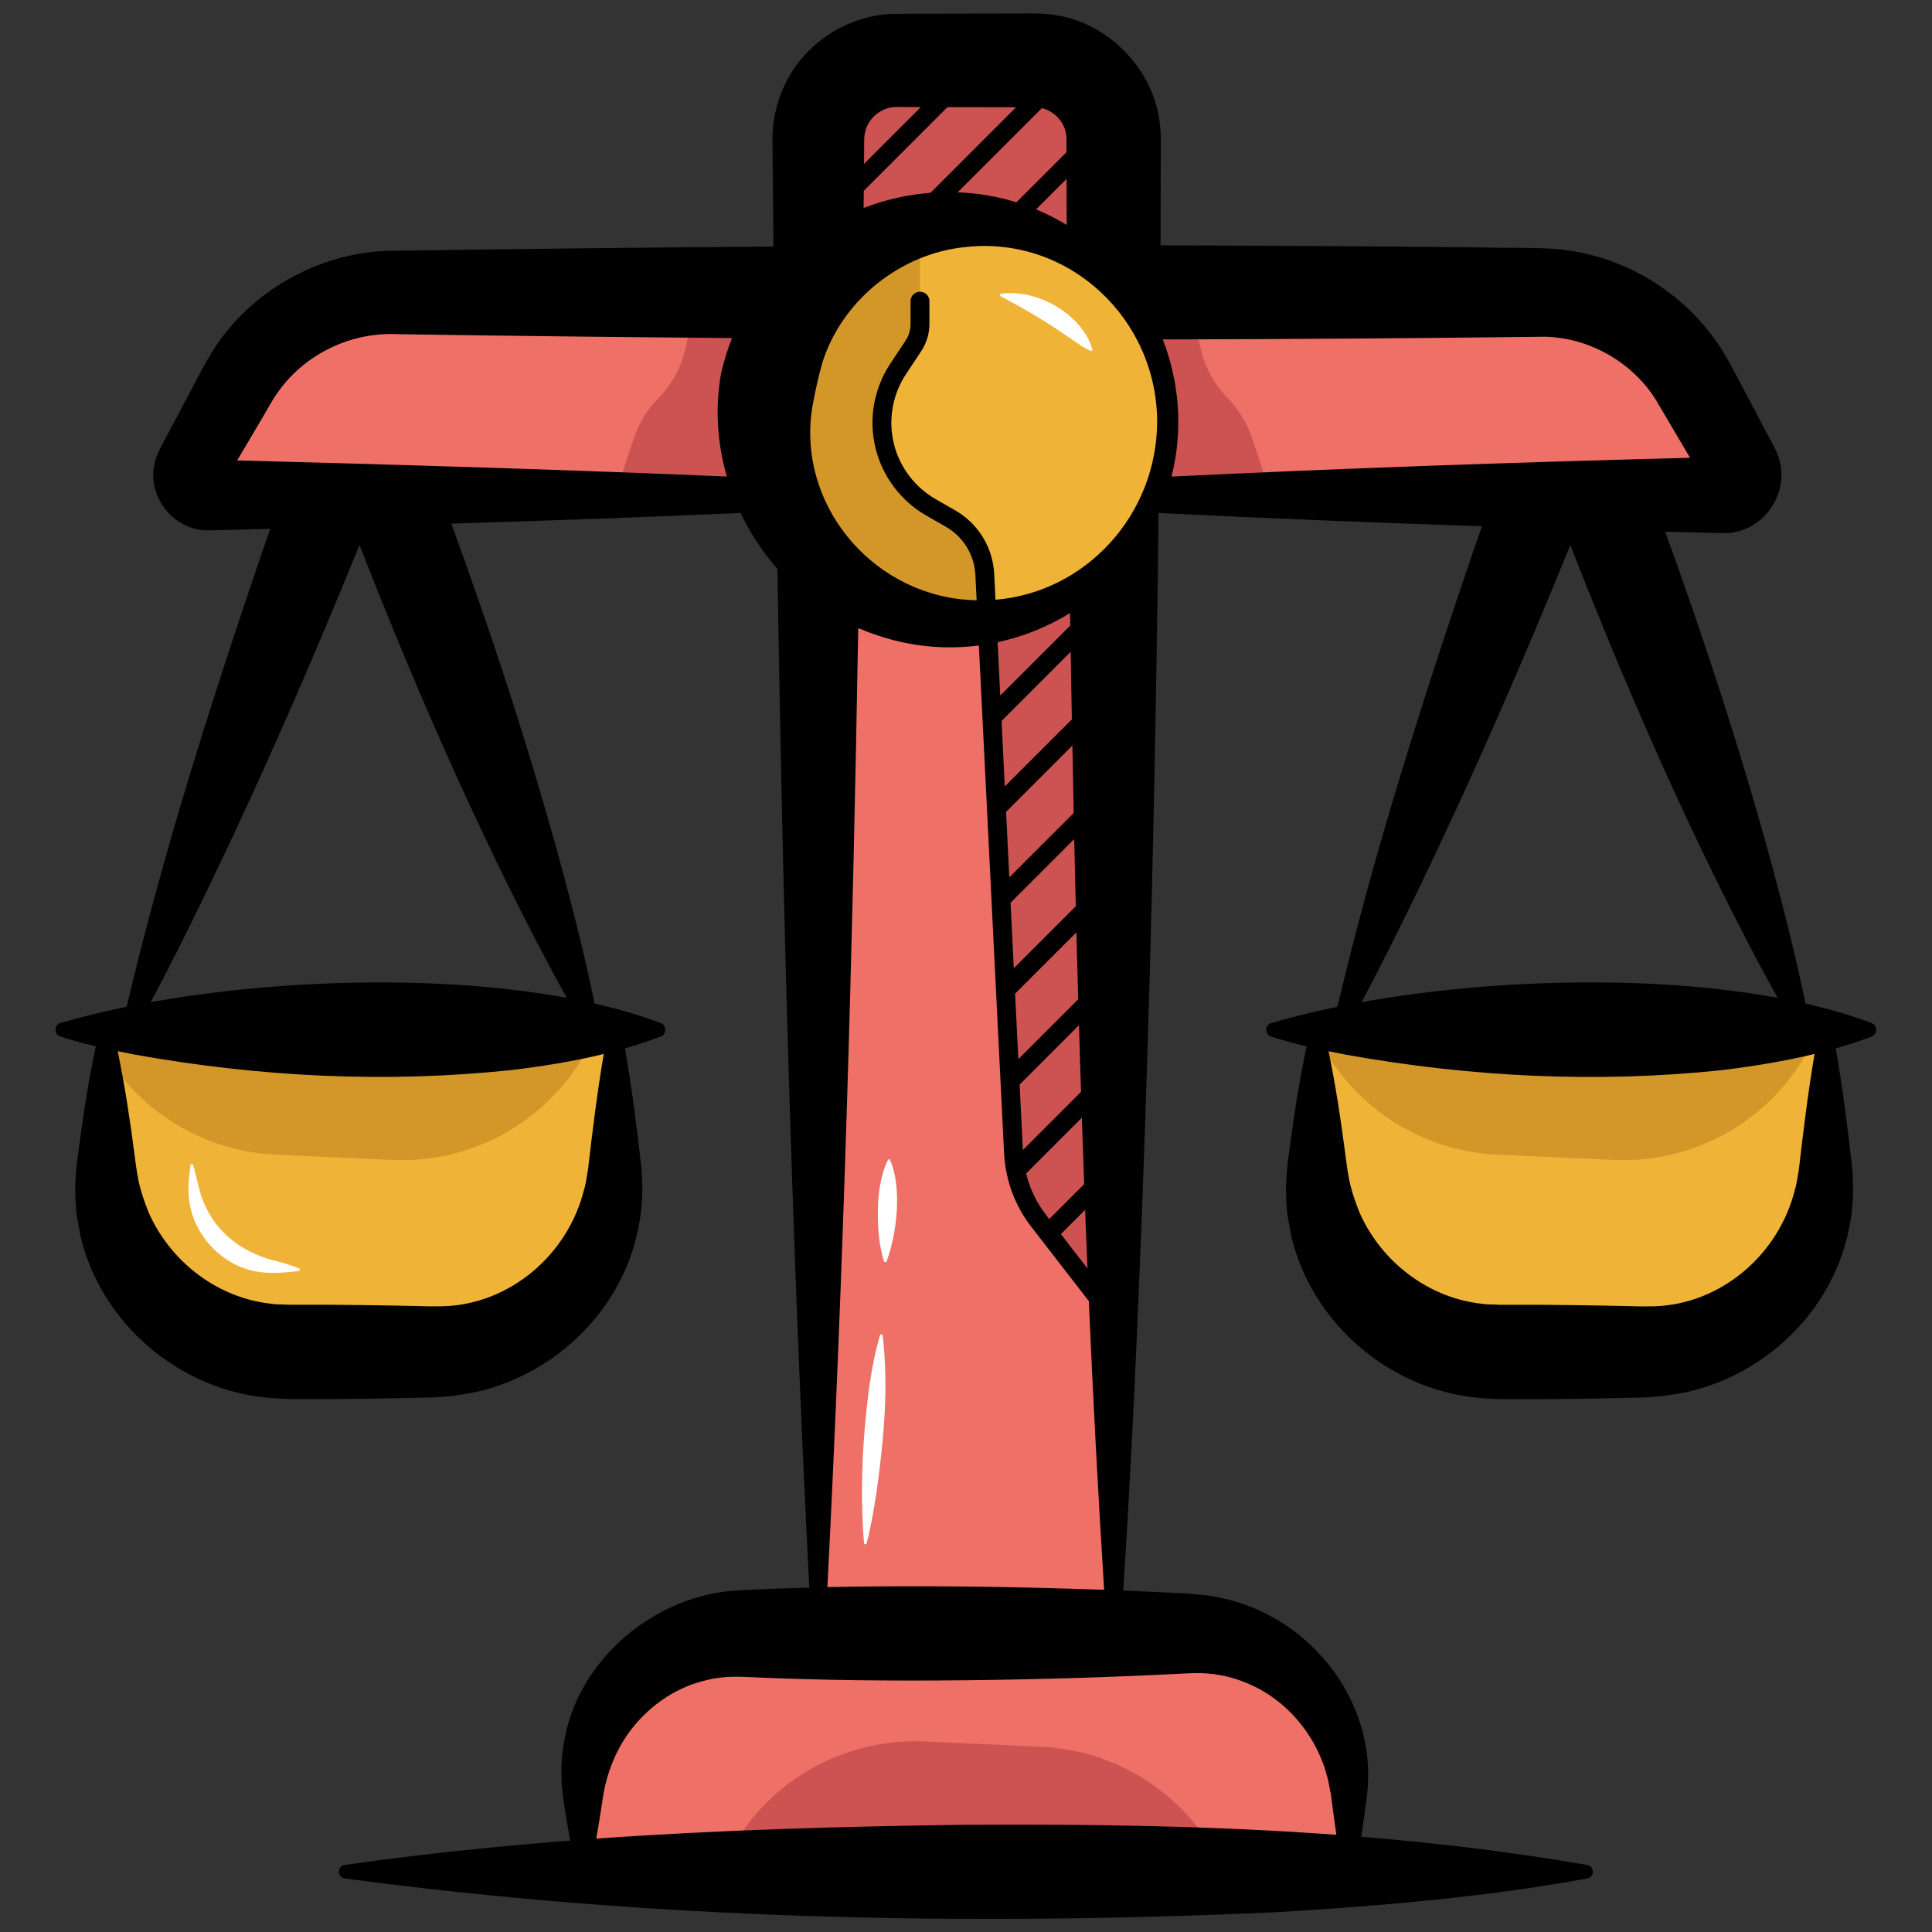 <svg xmlns="http://www.w3.org/2000/svg" id="Master_Line" viewBox="0 0 512 512"><rect x="0" y="0" width="512" height="512" fill="#333333" stroke="none"/><path d="m256 131.19h-200.65c-3.94 0-6.43-4.24-4.51-7.69l12.23-21.89c8.32-14.9 24.06-24.13 41.13-24.13h303.61c17.07 0 32.8 9.23 41.13 24.13l12.23 21.89c1.92 3.44-.57 7.69-4.51 7.69z" fill="#ee7067"></path><path d="m184.46 79.81-2.77 12.42c-1.12 5.03-3.63 9.65-7.24 13.34-2.93 2.99-5.14 6.62-6.47 10.59l-5.03 15.04 48.11 1.12-3.66-54.83z" fill="#cd5252"></path><path d="m315.38 79.81 2.77 12.42c1.12 5.03 3.63 9.65 7.24 13.34 2.93 2.99 5.14 6.62 6.47 10.59l5.03 15.04-48.11 1.12 3.66-54.83z" fill="#cd5252"></path><path d="m162.95 272.9v37.01c0 26.71-21.65 48.37-48.37 48.37h-38.04c-26.71 0-48.37-21.65-48.37-48.37v-37.01" fill="#efb338"></path><path d="m483.83 272.9v37.01c0 26.71-21.65 48.37-48.37 48.37h-38.04c-26.71 0-48.37-21.65-48.37-48.37v-37.01" fill="#efb338"></path><path d="m396.8 305.99 30.84 1.4c23.52 1.07 45.18-12.73 54.16-34.49h-133.52l.61 1.28c8.86 18.64 27.28 30.87 47.91 31.81z" fill="#d39629"></path><path d="m73.1 305.99 30.84 1.4c23.52 1.07 45.18-12.73 54.16-34.49h-133.52l.61 1.28c8.86 18.64 27.29 30.87 47.91 31.81z" fill="#d39629"></path><path d="m216.87 432.86v-395.96c0-11.54 9.36-20.9 20.9-20.9h36.46c11.54 0 20.9 9.36 20.9 20.9v395.96" fill="#ee7067"></path><path d="m274.23 16h-36.46c-11.54 0-20.9 9.36-20.9 20.9v23.21h26.93v19.7 6.01c0 2.1-.62 4.15-1.78 5.89l-4 6.03c-4.01 6.04-5.3 13.48-3.55 20.51 1.7 6.85 6.13 12.7 12.25 16.2l5.13 2.93c5.39 3.08 8.83 8.69 9.14 14.88l7.62 153.3c.32 6.53 2.64 12.8 6.65 17.97l19.88 25.67v-312.3c-.01-11.54-9.37-20.9-20.91-20.9z" fill="#cd5252"></path><path d="m357.5 496v-20.51c0-23.54-19.08-42.63-42.62-42.63h-117.75c-23.54 0-42.63 19.08-42.63 42.63v20.51" fill="#ee7067"></path><circle cx="256" cy="111.69" fill="#efb338" r="53.45"></circle><path d="m260.98 152.26c-.31-6.2-3.75-11.81-9.14-14.88l-5.13-2.93c-6.12-3.5-10.55-9.35-12.25-16.2-1.75-7.03-.46-14.47 3.55-20.51l4-6.03c1.16-1.75 1.78-3.8 1.78-5.89v-6.01-19.7h-1.85c-22.7 6.17-39.4 26.92-39.4 51.57 0 29.52 23.93 53.45 53.45 53.45 1.89 0 3.77-.1 5.61-.29z" fill="#d39629"></path><path d="m275.94 462.91-30.84-1.4c-23.52-1.07-45.18 12.73-54.16 34.49h133.52l-.61-1.28c-8.86-18.64-27.28-30.87-47.91-31.81z" fill="#cd5252"></path><g fill="#fff"><path d="m51.17 308.76c1.09 3.5 1.53 7.21 3.08 10.5 3.54 8.09 11.01 13.23 19.52 15.06 1.83.53 3.65 1.05 5.45 1.8.34.12.28.67-.08.71-3.96.47-7.64.82-11.67.06-8.1-1.63-14.93-8.4-16.89-16.38-.48-1.93-.7-4.02-.63-6 .09-1.91.25-3.79.52-5.69.04-.38.6-.43.7-.06z"></path><path d="m265.33 77.81c7.56-.87 15.38 2.57 20.42 8.15 1.65 1.92 3.04 4.1 3.74 6.62.06.21-.06.42-.27.48-2.38-.95-4.34-2.69-6.33-3.89-5.4-3.85-11.79-7.53-17.7-10.65-.31-.16-.21-.67.14-.71z"></path><path d="m234.25 334.23c-1.36-4.45-1.65-8.92-1.6-13.48.1-4.59.62-9.03 2.64-13.31.09-.2.33-.28.52-.18 3.3 7.26 1.92 19.62-.85 27.01-.12.31-.62.29-.71-.04z"></path><path d="m228.97 408.94c-1.11-13.85-.41-27.69 1.39-41.43.69-4.6 1.51-9.16 2.84-13.65.09-.37.67-.34.71.04 1.66 13.81.27 27.75-1.6 41.46-.71 4.57-1.47 9.13-2.64 13.65-.08.37-.69.33-.7-.07z"></path></g><path d="m496 271.12c-5.38-2.03-11.27-3.74-17.53-5.17-2.52-12.29-5.59-24.37-8.82-36.39-8.15-29.99-17.78-59.5-28.36-88.67 4.45.12 8.9.24 13.31.35l1.71.04h.21c10.6.32 18.35-10.71 14.65-20.6-.64-1.93-3.8-7.3-4.61-9.05-1.48-2.75-6.52-12.43-8.02-15.13-2-3.68-4.36-7.23-7.11-10.4-9.14-10.76-22.45-18.04-36.54-19.83-5.05-.82-16.95-.49-21.93-.7-28.42-.31-56.9-.48-85.4-.54.03-9.06.05-18.02.06-26.8.01-1.57-.01-3.2-.17-4.77-1.35-15.02-13.92-27.91-28.9-29.62-2.63-.38-5.91-.26-8.58-.27 0 0-13.97.03-13.97.03-4.08.03-15.89-.01-19.78.1-12.08.49-23.44 8.16-28.43 19.16-2.11 4.52-3.14 9.52-3.07 14.5l.01.87s.02 3.49.02 3.49c.07 7.86.16 15.74.23 23.62-33.26.24-66.49.61-99.64 1.1-19.57-.29-38.9 10.24-49.17 26.87-2.72 4.41-7.5 13.96-10.1 18.68-.88 1.81-3.98 7.17-4.56 8.94-3.58 9.42 3.96 19.95 13.97 19.62h.21s1.71-.04 1.71-.04c4.73-.12 9.48-.24 14.23-.37-.77 2.2-1.53 4.39-2.3 6.58-13.46 39.56-26.17 79.35-35.76 120.08-6.26 1.28-12.16 2.72-17.57 4.32-1.73.5-1.69 3.06 0 3.57 3.13 1 6.27 1.85 9.4 2.6-2.05 9.54-3.47 19.07-4.72 28.61-.64 4.46-.98 9.36-.55 13.85.03 2.37.76 4.96 1.09 7.32 5.33 23.67 26.54 41.65 50.72 43.44 2.2.15 4.92.3 7.11.26 11.86.06 23.73-.16 35.59-.44.44-.01 1.46-.12 1.92-.13 3.38-.16 6.86-.75 10.15-1.43 21.44-5.09 38.85-22.57 42.65-44.39.63-3.1.85-6.42.87-9.58l-.19-4.76c-1.21-10.76-2.54-21.49-4.42-32.21 3.18-.92 6.34-1.95 9.48-3.14 1.6-.56 1.59-3 0-3.57-5.38-2.03-11.27-3.74-17.53-5.17-2.52-12.29-5.59-24.37-8.82-36.39-8.35-30.71-18.25-60.93-29.14-90.79 25.52-.8 51.17-1.72 76.67-2.82 2.55 5.36 5.83 10.36 9.75 14.82 1.41 90.04 3.87 180.25 8.44 269.96-6.03.16-12.05.38-18.07.69-22.88.86-43.75 18.64-47.02 40.89-.88 5.09-.76 10.34.05 15.42.51 3.35 1.06 6.7 1.66 10.05-19.97 1.54-39.9 3.62-59.76 6.46-.76.12-1.39.71-1.51 1.51-.15.99.52 1.91 1.51 2.06 81.8 10.92 164.63 12.66 246.99 8.94 27.58-1.67 55.03-3.95 82.33-8.94.71-.14 1.3-.69 1.45-1.45.19-.99-.46-1.94-1.45-2.12-19.87-3.45-39.85-5.84-59.89-7.47.55-3.77 1.06-7.55 1.54-11.33 2.87-25.02-15.93-48.44-41.08-52.42-1.5-.35-4.14-.44-5.65-.64l-.71-.06-.57-.03-1.14-.06c-5.16-.27-10.32-.5-15.49-.71 2.17-33.46 3.68-66.92 4.97-100.39 2.1-55.55 3.45-112.02 4.18-167.63.08-5.75.15-11.57.22-17.44.02-.04.03-.07.05-.11 28.3 1.4 57.06 2.56 85.67 3.51-.85 2.43-1.7 4.86-2.55 7.28-13.46 39.56-26.17 79.35-35.76 120.08-6.26 1.28-12.16 2.72-17.57 4.32-1.73.5-1.69 3.06 0 3.57 3.13 1 6.27 1.85 9.4 2.6-2.05 9.54-3.47 19.07-4.72 28.61-.64 4.46-.98 9.36-.55 13.85.03 2.37.76 4.96 1.09 7.32 5.33 23.67 26.54 41.65 50.72 43.44 2.2.15 4.92.3 7.11.26 11.86.06 23.73-.16 35.59-.44.44-.01 1.46-.12 1.92-.13 3.38-.16 6.86-.75 10.15-1.43 21.44-5.09 38.85-22.57 42.65-44.39.63-3.1.85-6.42.87-9.58l-.19-4.76c-1.21-10.76-2.54-21.49-4.42-32.21 3.18-.92 6.34-1.95 9.48-3.14 1.63-.58 1.62-3.03.03-3.59zm-440.52-149.28c.16-.01.32-.01.49.01-.2 0-.37 0-.49-.01zm104.52 157.48c-1.74 10.22-3 20.44-4.18 30.68-.28 1.32-.55 3.89-1.02 5.18-4.21 17.24-19.62 30.52-37.46 31-.96-.01-2.27.03-3.23.02-11.68-.27-23.37-.48-35.06-.43-.99.01-2.75.03-3.71-.06-.87-.07-2.23.02-3.07-.16-14.38-1.4-26.98-10.97-32.84-24.15-.8-2.04-1.63-4.23-2.19-6.36-.79-2.74-1.24-6.29-1.6-9.17-1.19-9.1-2.55-18.2-4.45-27.3 1.56.33 3.12.64 4.68.94 32.82 5.87 66.28 7.58 99.45 4.09 8.34-1 16.56-2.3 24.68-4.28zm-25.24-44.46c4.94 9.95 10 19.85 15.47 29.59-33.76-6.24-76.37-4.95-110.29 1.14 5.46-10.25 10.59-20.62 15.63-31.03 14.24-29.6 27.34-59.7 39.7-90.12 11.95 30.65 24.92 60.88 39.49 90.42zm57.86-108.57c-41.79-1.8-87-3.16-128.37-4.24-.28-.01-.78-.02-1.4-.03 3.06-5.18 6.77-11.4 8.97-15.25l.72-1.19s.74-1.12.74-1.12c7.09-10.45 19.5-16.52 32.06-15.9 29.37.45 59.04.79 88.66 1.02-1.16 2.93-2.13 6-2.88 9.23-1.68 9.28-1.04 18.67 1.5 27.48zm90.07-66.69c-2.64-1.6-5.35-2.96-8.12-4.11l8.09-8.09c0 4.04.01 8.11.03 12.2zm-6.58-30.94c3.7.91 6.56 4.26 6.52 8.26v.44.87 2.11l-13.27 13.27c-5.1-1.58-10.33-2.45-15.56-2.66zm-47.12 13.06.02-3.49c-.04-1.7.09-3.48.88-5.01 1.36-2.84 4.33-4.8 7.47-4.87.74 0 3.89 0 4.67.02.64 0 1.31.01 2 .01l-15.06 15.06c.01-.58.02-1.15.02-1.72zm-.08 8.85 22.18-22.18c6.02.01 12.69.01 18.19.03l-22.67 22.67c-6.07.47-12.06 1.83-17.74 4.02.01-1.51.03-3.03.04-4.54zm88.13 392.82c4.05-.05 8.23.67 12.04 2.11 10.1 3.65 18.03 12.06 21.65 22.11.47 1.11.76 2.65 1.17 3.83.28 1.18.5 2.77.79 3.99.46 3.61.94 7.21 1.47 10.81-32.64-2.39-65.44-2.86-98.15-2.66-32.67.43-65.38 1.36-98 3.67.56-3.18 1.08-6.36 1.56-9.54.83-6.54 3.09-12.96 6.93-18.33 4.85-6.79 12.02-11.99 20.14-13.98 3.62-.99 7.35-1.19 11.06-.99 19.42.9 38.86 1.08 58.3.87 19.06-.22 38.12-.76 57.16-1.75 1.17-.09 2.68-.12 3.88-.14zm-61.04-22.94c-12.24-.12-24.49-.11-36.73.15 4.3-84.47 6.72-169.37 8.17-254.15 1.66.71 3.35 1.36 5.08 1.92 9.01 3.05 18.16 3.82 26.89 2.69l.9 18.11c.04 1.42.11 1.97.15 3.04l5.64 113.49c.08 1.68.3 3.34.62 4.97v.01c1.03 5.22 3.25 10.12 6.55 14.39l15.28 19.73c1.11 25.53 2.45 51.04 4.06 76.52-12.2-.44-24.4-.73-36.61-.87zm22.05-97.38-.82-1.07c-2.55-3.29-4.33-7.04-5.3-11.02l14.77-14.77c.2 5.87.4 11.73.62 17.6zm9.52-2.45c.2 5.18.4 10.36.62 15.54l-7.05-9.11zm-16.5-15.85-.86-17.35 15.73-15.73c.17 5.89.35 11.78.54 17.67zm-1.2-24.09-.86-17.35 16.25-16.25c.15 5.91.31 11.83.47 17.74zm-1.2-24.09-.86-17.35 16.87-16.87c.13 5.93.27 11.87.41 17.81zm-1.19-24.09-.86-17.35 17.57-17.57c.11 5.95.23 11.91.36 17.86zm-1.2-24.09-.86-17.35 18.32-18.32c.1 5.97.2 11.94.31 17.91zm-1.2-24.08-.7-14.14c6.83-1.47 13.32-4.12 19.2-7.73.02 1.11.03 2.21.05 3.32zm-1.26-25.39-.34-6.8c-.35-7.08-4.24-13.41-10.4-16.93l-5.12-2.93c-5.5-3.15-9.54-8.48-11.06-14.63-1.57-6.34-.4-13.09 3.21-18.52l4-6.03c1.44-2.16 2.2-4.68 2.2-7.28v-6.01c0-1.38-1.12-2.5-2.5-2.5s-2.5 1.12-2.5 2.5v6.01c0 1.61-.47 3.17-1.36 4.51l-4 6.03c-4.39 6.6-5.81 14.8-3.9 22.5 1.86 7.47 6.75 13.95 13.44 17.77l5.12 2.93c4.67 2.67 7.62 7.47 7.88 12.84l.33 6.69c-.93-.02-1.87-.07-2.82-.15-25.64-2.09-44.94-25.89-40.69-51.26.69-3.81 1.58-7.98 2.67-11.72 5.22-16.41 20.66-28.84 38.03-30.51 27.28-2.94 50.56 19 50.65 46.26-.06 24.77-18.93 45.25-42.84 47.23zm46.64-32.64c1.18-4.65 1.81-9.54 1.8-14.61-.01-7.47-1.44-14.84-4.11-21.74 33.89-.07 68.04-.31 101.37-.72 11.72.3 23.05 6.73 29.3 16.72 2.4 4.06 5.96 10.09 9.07 15.37-45.2 1.17-91.89 2.76-137.43 4.98zm65.99 108.26c14.24-29.6 27.34-59.7 39.7-90.12 11.95 30.65 24.93 60.88 39.49 90.41 4.94 9.95 10 19.85 15.47 29.59-33.76-6.24-76.37-4.95-110.29 1.14 5.47-10.24 10.6-20.62 15.63-31.02zm100.26 75.45c-.28 1.32-.55 3.89-1.02 5.18-4.21 17.24-19.62 30.52-37.46 31-.96-.01-2.27.03-3.23.02-11.68-.27-23.37-.48-35.06-.43-.99.01-2.75.03-3.71-.06-.87-.07-2.23.02-3.07-.16-14.38-1.4-26.98-10.97-32.84-24.15-.8-2.04-1.63-4.23-2.19-6.36-.79-2.74-1.24-6.29-1.6-9.17-1.19-9.1-2.55-18.2-4.45-27.3 1.56.33 3.12.64 4.68.94 32.82 5.87 66.28 7.58 99.45 4.09 8.32-1.04 16.55-2.33 24.67-4.31-1.73 10.24-2.99 20.46-4.17 30.71z"></path></svg>